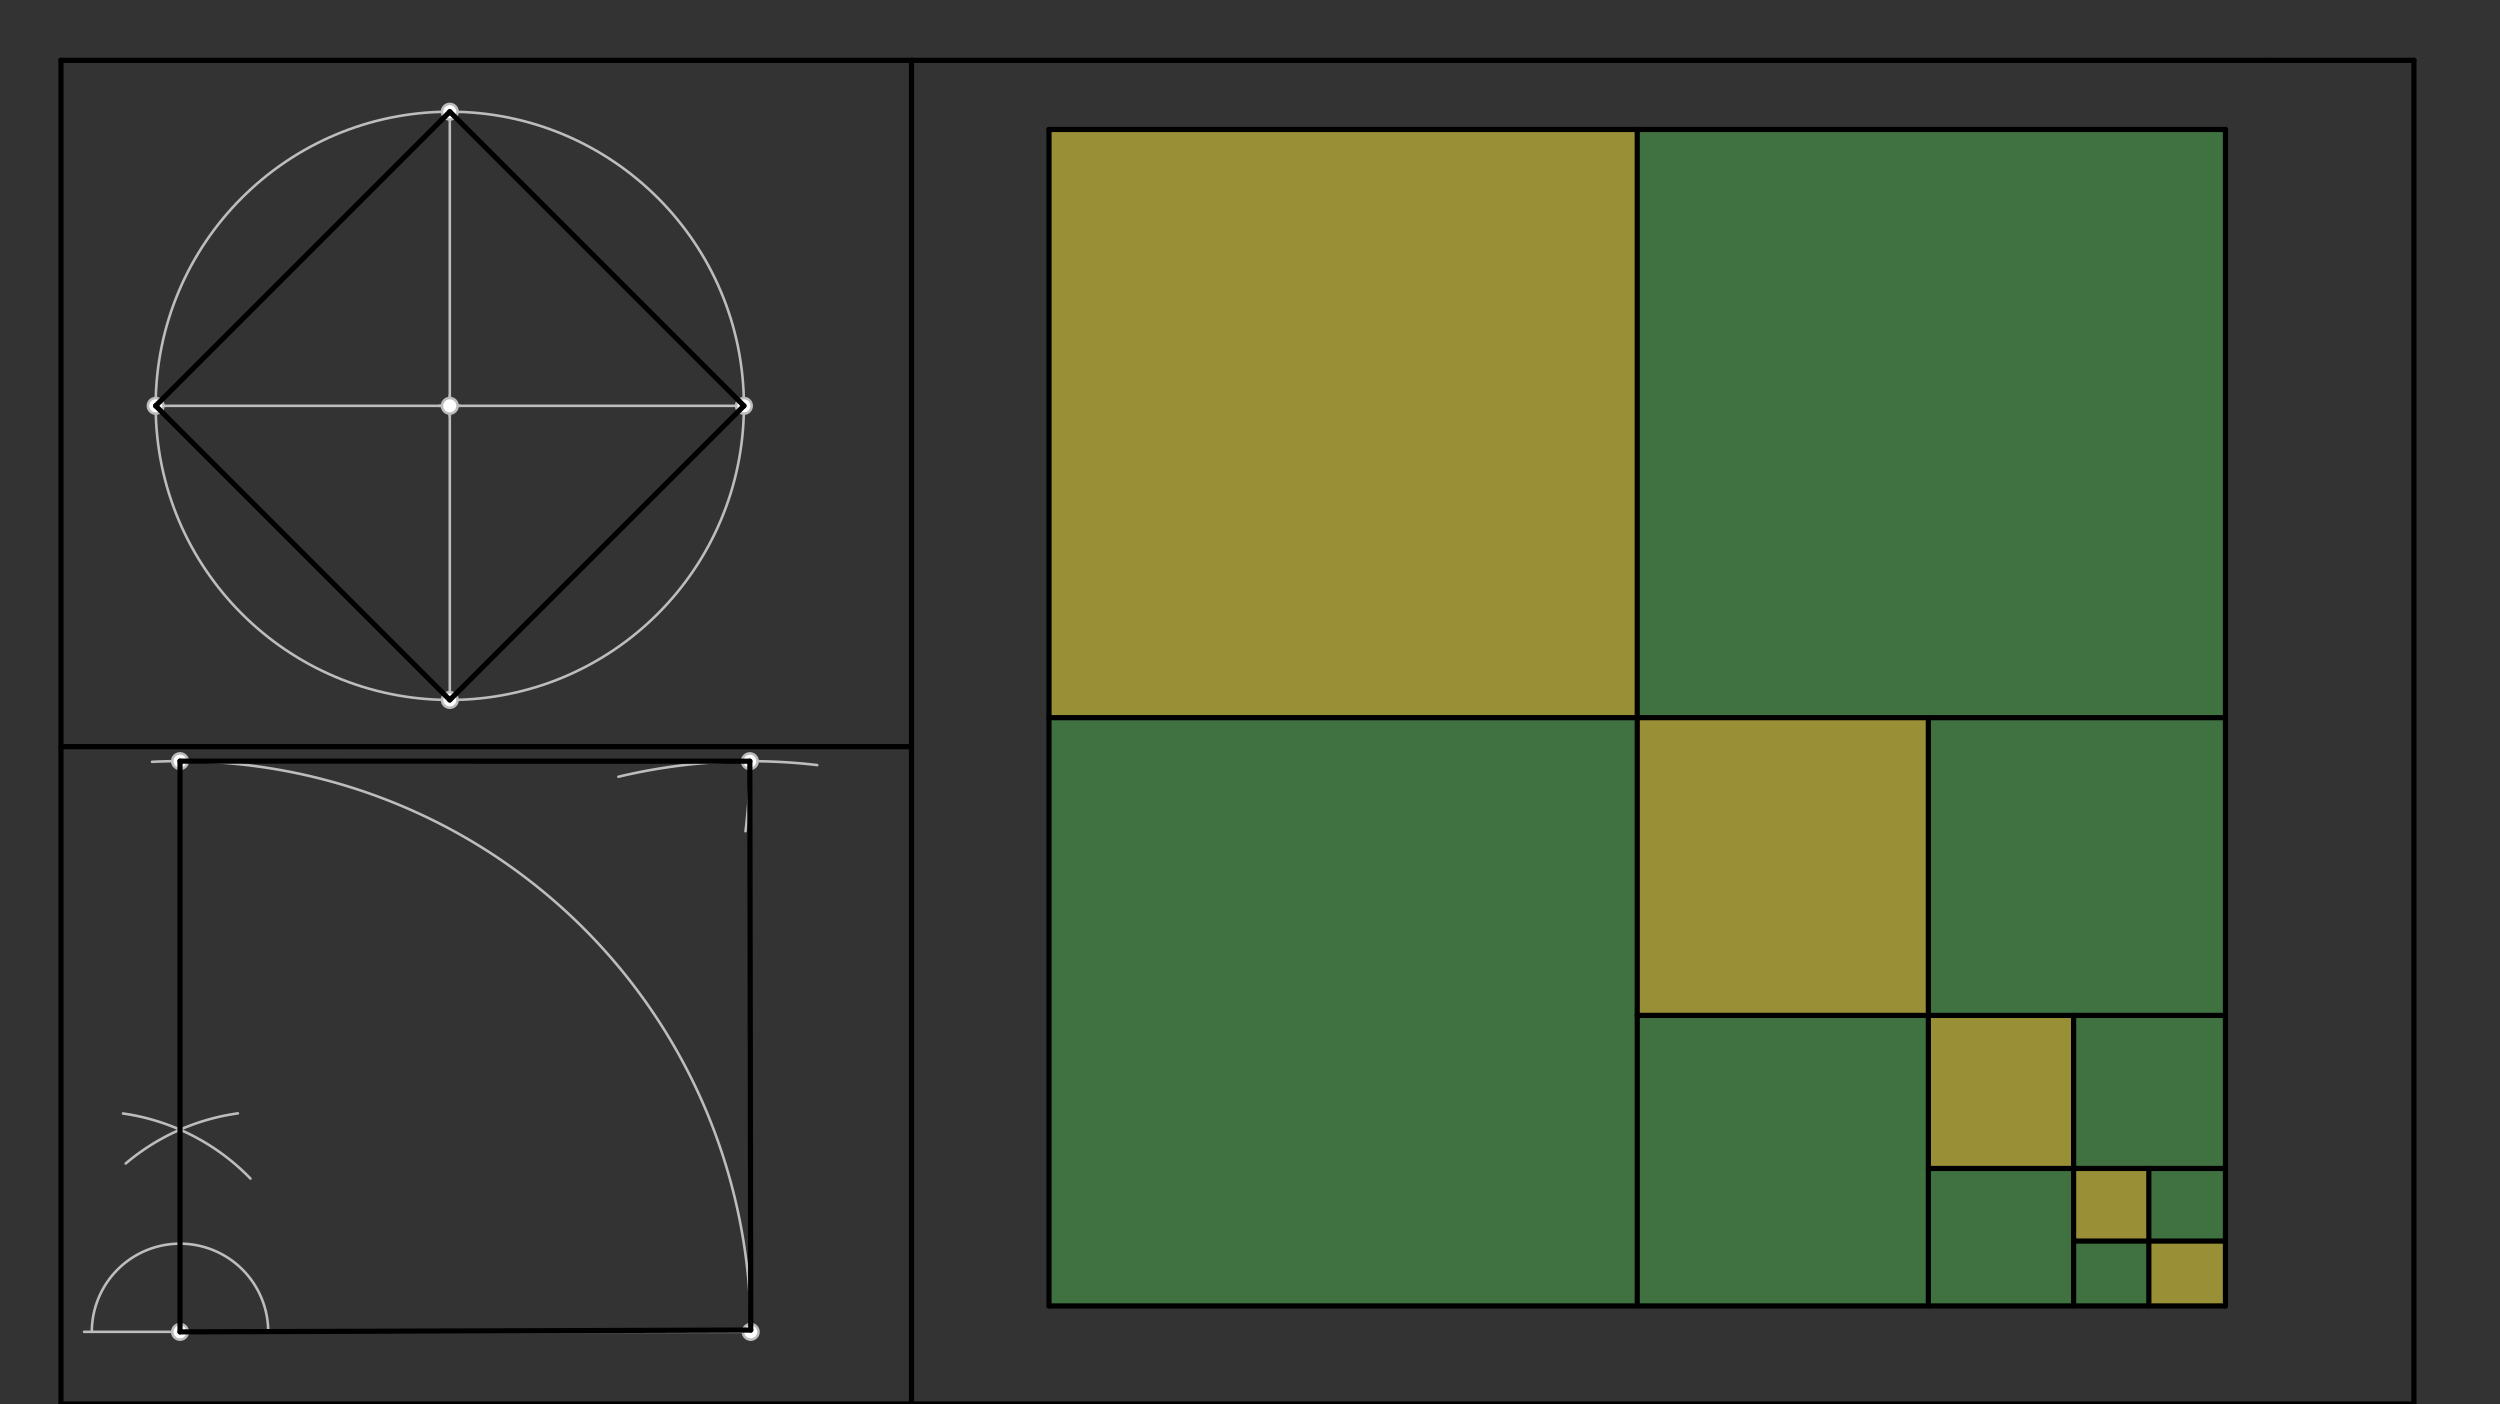 <svg xmlns="http://www.w3.org/2000/svg" class="svg--816" height="100%" preserveAspectRatio="xMidYMid meet" viewBox="0 0 963.78 541.417" width="100%"><rect x="0" y="0" width="963.78" height="541.417" fill="#333333" stroke="none"/><defs><marker id="marker-arrow" markerHeight="16" markerUnits="userSpaceOnUse" markerWidth="24" orient="auto-start-reverse" refX="24" refY="4" viewBox="0 0 24 8"><path d="M 0 0 L 24 4 L 0 8 z" stroke="inherit"></path></marker></defs><g class="aux-layer--949"><g class="element--733"><g class="center--a87"><line x1="169.4" y1="156.45" x2="177.4" y2="156.45" stroke="#BDBDBD" stroke-width="1" stroke-linecap="round"></line><line x1="173.4" y1="152.45" x2="173.4" y2="160.45" stroke="#BDBDBD" stroke-width="1" stroke-linecap="round"></line><circle class="hit--87b" cx="173.4" cy="156.45" r="4" stroke="none" fill="transparent"></circle></g><circle cx="173.4" cy="156.45" fill="none" r="113.386" stroke="#BDBDBD" stroke-dasharray="none" stroke-width="1"></circle></g><g class="element--733"><line stroke="#BDBDBD" stroke-dasharray="none" stroke-linecap="round" stroke-width="1" x1="173.4" x2="173.4" y1="269.836" y2="43.064"></line></g><g class="element--733"><line stroke="#BDBDBD" stroke-dasharray="none" stroke-linecap="round" stroke-width="1" x1="60.014" x2="286.786" y1="156.45" y2="156.45"></line></g><g class="element--733"><line stroke="#BDBDBD" stroke-dasharray="none" stroke-linecap="round" stroke-width="1" x1="69.4" x2="289.4" y1="513.45" y2="513.45"></line></g><g class="element--733"><line stroke="#BDBDBD" stroke-dasharray="none" stroke-linecap="round" stroke-width="1" x1="69.4" x2="32.4" y1="513.45" y2="513.45"></line></g><g class="element--733"><path d="M 103.4 513.45 A 34 34 0 0 0 35.4 513.45" fill="none" stroke="#BDBDBD" stroke-dasharray="none" stroke-linecap="round" stroke-width="1"></path></g><g class="element--733"><path d="M 91.701 429.219 A 85.039 85.039 0 0 0 48.469 448.532" fill="none" stroke="#BDBDBD" stroke-dasharray="none" stroke-linecap="round" stroke-width="1"></path></g><g class="element--733"><path d="M 96.542 454.346 A 85.039 85.039 0 0 0 47.426 429.265" fill="none" stroke="#BDBDBD" stroke-dasharray="none" stroke-linecap="round" stroke-width="1"></path></g><g class="element--733"><line stroke="#BDBDBD" stroke-dasharray="none" stroke-linecap="round" stroke-width="1" x1="69.4" x2="69.4" y1="513.45" y2="291.45"></line></g><g class="element--733"><path d="M 289.4 516.45 A 220.02 220.02 0 0 0 58.614 293.694" fill="none" stroke="#BDBDBD" stroke-dasharray="none" stroke-linecap="round" stroke-width="1"></path></g><g class="element--733"><path d="M 287.4 320.45 A 219.668 219.668 0 0 0 289.068 293.449" fill="none" stroke="#BDBDBD" stroke-dasharray="none" stroke-linecap="round" stroke-width="1"></path></g><g class="element--733"><path d="M 238.4 299.45 A 219.998 219.998 0 0 1 315.045 294.95" fill="none" stroke="#BDBDBD" stroke-dasharray="none" stroke-linecap="round" stroke-width="1"></path></g><g class="element--733"><line stroke="#BDBDBD" stroke-dasharray="none" stroke-linecap="round" stroke-width="1" x1="69.4" x2="289.068" y1="293.43" y2="293.452"></line></g><g class="element--733"><line stroke="#BDBDBD" stroke-dasharray="none" stroke-linecap="round" stroke-width="1" x1="289.068" x2="289.42" y1="293.452" y2="513.45"></line></g><g class="element--733"><line stroke="#BDBDBD" stroke-dasharray="none" stroke-linecap="round" stroke-width="1" x1="404.4" x2="857.943" y1="503.45" y2="503.45"></line></g><g class="element--733"><line stroke="#BDBDBD" stroke-dasharray="none" stroke-linecap="round" stroke-width="1" x1="857.943" x2="857.943" y1="503.45" y2="49.907"></line></g><g class="element--733"><line stroke="#BDBDBD" stroke-dasharray="none" stroke-linecap="round" stroke-width="1" x1="404.4" x2="404.4" y1="503.45" y2="49.907"></line></g><g class="element--733"><line stroke="#BDBDBD" stroke-dasharray="none" stroke-linecap="round" stroke-width="1" x1="404.4" x2="857.943" y1="49.907" y2="49.907"></line></g><g class="element--733"><line stroke="#BDBDBD" stroke-dasharray="none" stroke-linecap="round" stroke-width="1" x1="631.172" x2="631.172" y1="49.907" y2="503.45"></line></g><g class="element--733"><line stroke="#BDBDBD" stroke-dasharray="none" stroke-linecap="round" stroke-width="1" x1="404.4" x2="857.943" y1="276.678" y2="276.678"></line></g><g class="element--733"><line stroke="#BDBDBD" stroke-dasharray="none" stroke-linecap="round" stroke-width="1" x1="743.4" x2="743.4" y1="276.678" y2="503.45"></line></g><g class="element--733"><line stroke="#BDBDBD" stroke-dasharray="none" stroke-linecap="round" stroke-width="1" x1="631.172" x2="857.943" y1="391.45" y2="391.45"></line></g><g class="element--733"><line stroke="#BDBDBD" stroke-dasharray="none" stroke-linecap="round" stroke-width="1" x1="799.4" x2="799.4" y1="391.45" y2="503.45"></line></g><g class="element--733"><line stroke="#BDBDBD" stroke-dasharray="none" stroke-linecap="round" stroke-width="1" x1="743.4" x2="857.943" y1="450.45" y2="450.45"></line></g><g class="element--733"><line stroke="#BDBDBD" stroke-dasharray="none" stroke-linecap="round" stroke-width="1" x1="828.4" x2="828.4" y1="450.45" y2="503.45"></line></g><g class="element--733"><line stroke="#BDBDBD" stroke-dasharray="none" stroke-linecap="round" stroke-width="1" x1="799.4" x2="857.943" y1="478.45" y2="478.45"></line></g><g class="element--733"><circle cx="173.4" cy="156.45" r="3" stroke="#BDBDBD" stroke-width="1" fill="#ffffff"></circle>}</g><g class="element--733"><circle cx="173.4" cy="43.064" r="3" stroke="#BDBDBD" stroke-width="1" fill="#ffffff"></circle>}</g><g class="element--733"><circle cx="60.014" cy="156.45" r="3" stroke="#BDBDBD" stroke-width="1" fill="#ffffff"></circle>}</g><g class="element--733"><circle cx="173.4" cy="269.836" r="3" stroke="#BDBDBD" stroke-width="1" fill="#ffffff"></circle>}</g><g class="element--733"><circle cx="286.786" cy="156.45" r="3" stroke="#BDBDBD" stroke-width="1" fill="#ffffff"></circle>}</g><g class="element--733"><circle cx="69.4" cy="513.45" r="3" stroke="#BDBDBD" stroke-width="1" fill="#ffffff"></circle>}</g><g class="element--733"><circle cx="289.4" cy="513.45" r="3" stroke="#BDBDBD" stroke-width="1" fill="#ffffff"></circle>}</g><g class="element--733"><circle cx="69.4" cy="293.43" r="3" stroke="#BDBDBD" stroke-width="1" fill="#ffffff"></circle>}</g><g class="element--733"><circle cx="289.068" cy="293.452" r="3" stroke="#BDBDBD" stroke-width="1" fill="#ffffff"></circle>}</g></g><g class="main-layer--75a"><g class="element--733"><g fill="#FFEB3B" opacity="0.5"><path d="M 404.4 49.907 L 404.4 276.678 L 631.172 276.678 L 631.172 276.678 L 631.172 49.907 L 404.4 49.907 Z" stroke="none"></path></g></g><g class="element--733"><g fill="#FFEB3B" opacity="0.5"><path d="M 631.172 276.678 L 631.172 391.45 L 743.4 391.45 L 743.4 391.45 L 743.4 276.678 L 743.4 276.678 L 631.172 276.678 Z" stroke="none"></path></g></g><g class="element--733"><g fill="#FFEB3B" opacity="0.5"><path d="M 743.4 391.45 L 743.4 450.45 L 799.4 450.45 L 799.4 450.45 L 799.4 391.45 L 799.4 391.45 L 743.4 391.45 Z" stroke="none"></path></g></g><g class="element--733"><g fill="#FFEB3B" opacity="0.5"><path d="M 799.4 450.45 L 799.4 478.45 L 828.4 478.45 L 828.4 450.45 L 799.4 450.45 Z" stroke="none"></path></g></g><g class="element--733"><g fill="#FFEB3B" opacity="0.5"><path d="M 828.4 478.45 L 828.4 503.45 L 857.943 503.45 L 857.943 478.45 L 857.943 478.45 L 828.4 478.45 Z" stroke="none"></path></g></g><g class="element--733"><g fill="#4CAF50" opacity="0.5"><path d="M 631.172 49.907 L 631.172 276.678 L 857.943 276.678 L 857.943 276.678 L 857.943 49.907 L 857.943 49.907 L 631.172 49.907 Z" stroke="none"></path></g></g><g class="element--733"><g fill="#4CAF50" opacity="0.5"><path d="M 404.4 276.678 L 404.4 503.45 L 631.172 503.45 L 631.172 503.45 L 631.172 276.678 L 631.172 276.678 L 404.4 276.678 Z" stroke="none"></path></g></g><g class="element--733"><g fill="#4CAF50" opacity="0.5"><path d="M 631.172 391.45 L 631.172 503.45 L 743.4 503.45 L 743.4 391.45 L 631.172 391.45 Z" stroke="none"></path></g></g><g class="element--733"><g fill="#4CAF50" opacity="0.5"><path d="M 743.4 276.678 L 743.4 391.45 L 857.943 391.45 L 857.943 391.45 L 857.943 276.678 L 743.4 276.678 Z" stroke="none"></path></g></g><g class="element--733"><g fill="#4CAF50" opacity="0.5"><path d="M 743.4 450.45 L 743.4 503.45 L 799.4 503.45 L 799.4 503.45 L 799.4 450.45 L 743.4 450.45 Z" stroke="none"></path></g></g><g class="element--733"><g fill="#4CAF50" opacity="0.5"><path d="M 799.4 450.45 L 857.943 450.45 L 857.943 391.45 L 799.4 391.45 L 799.4 450.45 Z" stroke="none"></path></g></g><g class="element--733"><g fill="#4CAF50" opacity="0.5"><path d="M 799.4 503.45 L 828.4 503.45 L 828.4 478.45 L 799.4 478.45 L 799.4 503.45 Z" stroke="none"></path></g></g><g class="element--733"><g fill="#4CAF50" opacity="0.5"><path d="M 828.4 478.45 L 828.4 450.45 L 857.943 450.45 L 857.943 478.45 L 828.4 478.45 Z" stroke="none"></path></g></g><g class="element--733"><line stroke="#000000" stroke-dasharray="none" stroke-linecap="round" stroke-width="2" x1="23.5" x2="873.894" y1="23.25" y2="23.25"></line></g><g class="element--733"><line stroke="#000000" stroke-dasharray="none" stroke-linecap="round" stroke-width="2" x1="873.894" x2="930.587" y1="23.25" y2="23.25"></line></g><g class="element--733"><line stroke="#000000" stroke-dasharray="none" stroke-linecap="round" stroke-width="2" x1="23.5" x2="23.5" y1="23.25" y2="646.872"></line></g><g class="element--733"><line stroke="#000000" stroke-dasharray="none" stroke-linecap="round" stroke-width="2" x1="930.587" x2="930.587" y1="23.25" y2="646.872"></line></g><g class="element--733"><line stroke="#000000" stroke-dasharray="none" stroke-linecap="round" stroke-width="2" x1="930.5" x2="23.5" y1="541.25" y2="541.25"></line></g><g class="element--733"><line stroke="#000000" stroke-dasharray="none" stroke-linecap="round" stroke-width="2" x1="351.4" x2="351.4" y1="23.25" y2="541.25"></line></g><g class="element--733"><line stroke="#000000" stroke-dasharray="none" stroke-linecap="round" stroke-width="2" x1="23.5" x2="351.4" y1="287.85" y2="287.85"></line></g><g class="element--733"><line stroke="#000000" stroke-dasharray="none" stroke-linecap="round" stroke-width="2" x1="173.4" x2="60.014" y1="43.064" y2="156.45"></line></g><g class="element--733"><line stroke="#000000" stroke-dasharray="none" stroke-linecap="round" stroke-width="2" x1="60.014" x2="173.4" y1="156.45" y2="269.836"></line></g><g class="element--733"><line stroke="#000000" stroke-dasharray="none" stroke-linecap="round" stroke-width="2" x1="173.4" x2="286.786" y1="269.836" y2="156.45"></line></g><g class="element--733"><line stroke="#000000" stroke-dasharray="none" stroke-linecap="round" stroke-width="2" x1="286.786" x2="173.4" y1="156.45" y2="43.064"></line></g><g class="element--733"><line stroke="#000000" stroke-dasharray="none" stroke-linecap="round" stroke-width="2" x1="69.4" x2="289.419" y1="513.45" y2="512.745"></line></g><g class="element--733"><line stroke="#000000" stroke-dasharray="none" stroke-linecap="round" stroke-width="2" x1="289.419" x2="289.068" y1="512.745" y2="293.452"></line></g><g class="element--733"><line stroke="#000000" stroke-dasharray="none" stroke-linecap="round" stroke-width="2" x1="289.068" x2="69.4" y1="293.452" y2="293.43"></line></g><g class="element--733"><line stroke="#000000" stroke-dasharray="none" stroke-linecap="round" stroke-width="2" x1="69.4" x2="69.4" y1="293.43" y2="513.45"></line></g><g class="element--733"><line stroke="#000000" stroke-dasharray="none" stroke-linecap="round" stroke-width="2" x1="404.4" x2="404.4" y1="49.907" y2="503.45"></line></g><g class="element--733"><line stroke="#000000" stroke-dasharray="none" stroke-linecap="round" stroke-width="2" x1="404.4" x2="857.943" y1="503.45" y2="503.45"></line></g><g class="element--733"><line stroke="#000000" stroke-dasharray="none" stroke-linecap="round" stroke-width="2" x1="857.943" x2="857.943" y1="503.45" y2="49.907"></line></g><g class="element--733"><line stroke="#000000" stroke-dasharray="none" stroke-linecap="round" stroke-width="2" x1="857.943" x2="404.4" y1="49.907" y2="49.907"></line></g><g class="element--733"><line stroke="#000000" stroke-dasharray="none" stroke-linecap="round" stroke-width="2" x1="631.172" x2="631.172" y1="49.907" y2="503.45"></line></g><g class="element--733"><line stroke="#000000" stroke-dasharray="none" stroke-linecap="round" stroke-width="2" x1="404.4" x2="857.943" y1="276.678" y2="276.678"></line></g><g class="element--733"><line stroke="#000000" stroke-dasharray="none" stroke-linecap="round" stroke-width="2" x1="743.4" x2="743.4" y1="276.678" y2="503.45"></line></g><g class="element--733"><line stroke="#000000" stroke-dasharray="none" stroke-linecap="round" stroke-width="2" x1="631.172" x2="857.943" y1="391.45" y2="391.45"></line></g><g class="element--733"><line stroke="#000000" stroke-dasharray="none" stroke-linecap="round" stroke-width="2" x1="799.4" x2="799.4" y1="391.45" y2="503.45"></line></g><g class="element--733"><line stroke="#000000" stroke-dasharray="none" stroke-linecap="round" stroke-width="2" x1="743.4" x2="857.943" y1="450.45" y2="450.45"></line></g><g class="element--733"><line stroke="#000000" stroke-dasharray="none" stroke-linecap="round" stroke-width="2" x1="828.4" x2="828.4" y1="450.45" y2="503.45"></line></g><g class="element--733"><line stroke="#000000" stroke-dasharray="none" stroke-linecap="round" stroke-width="2" x1="799.4" x2="857.943" y1="478.45" y2="478.45"></line></g></g><g class="snaps-layer--ac6"></g><g class="temp-layer--52d"></g></svg>